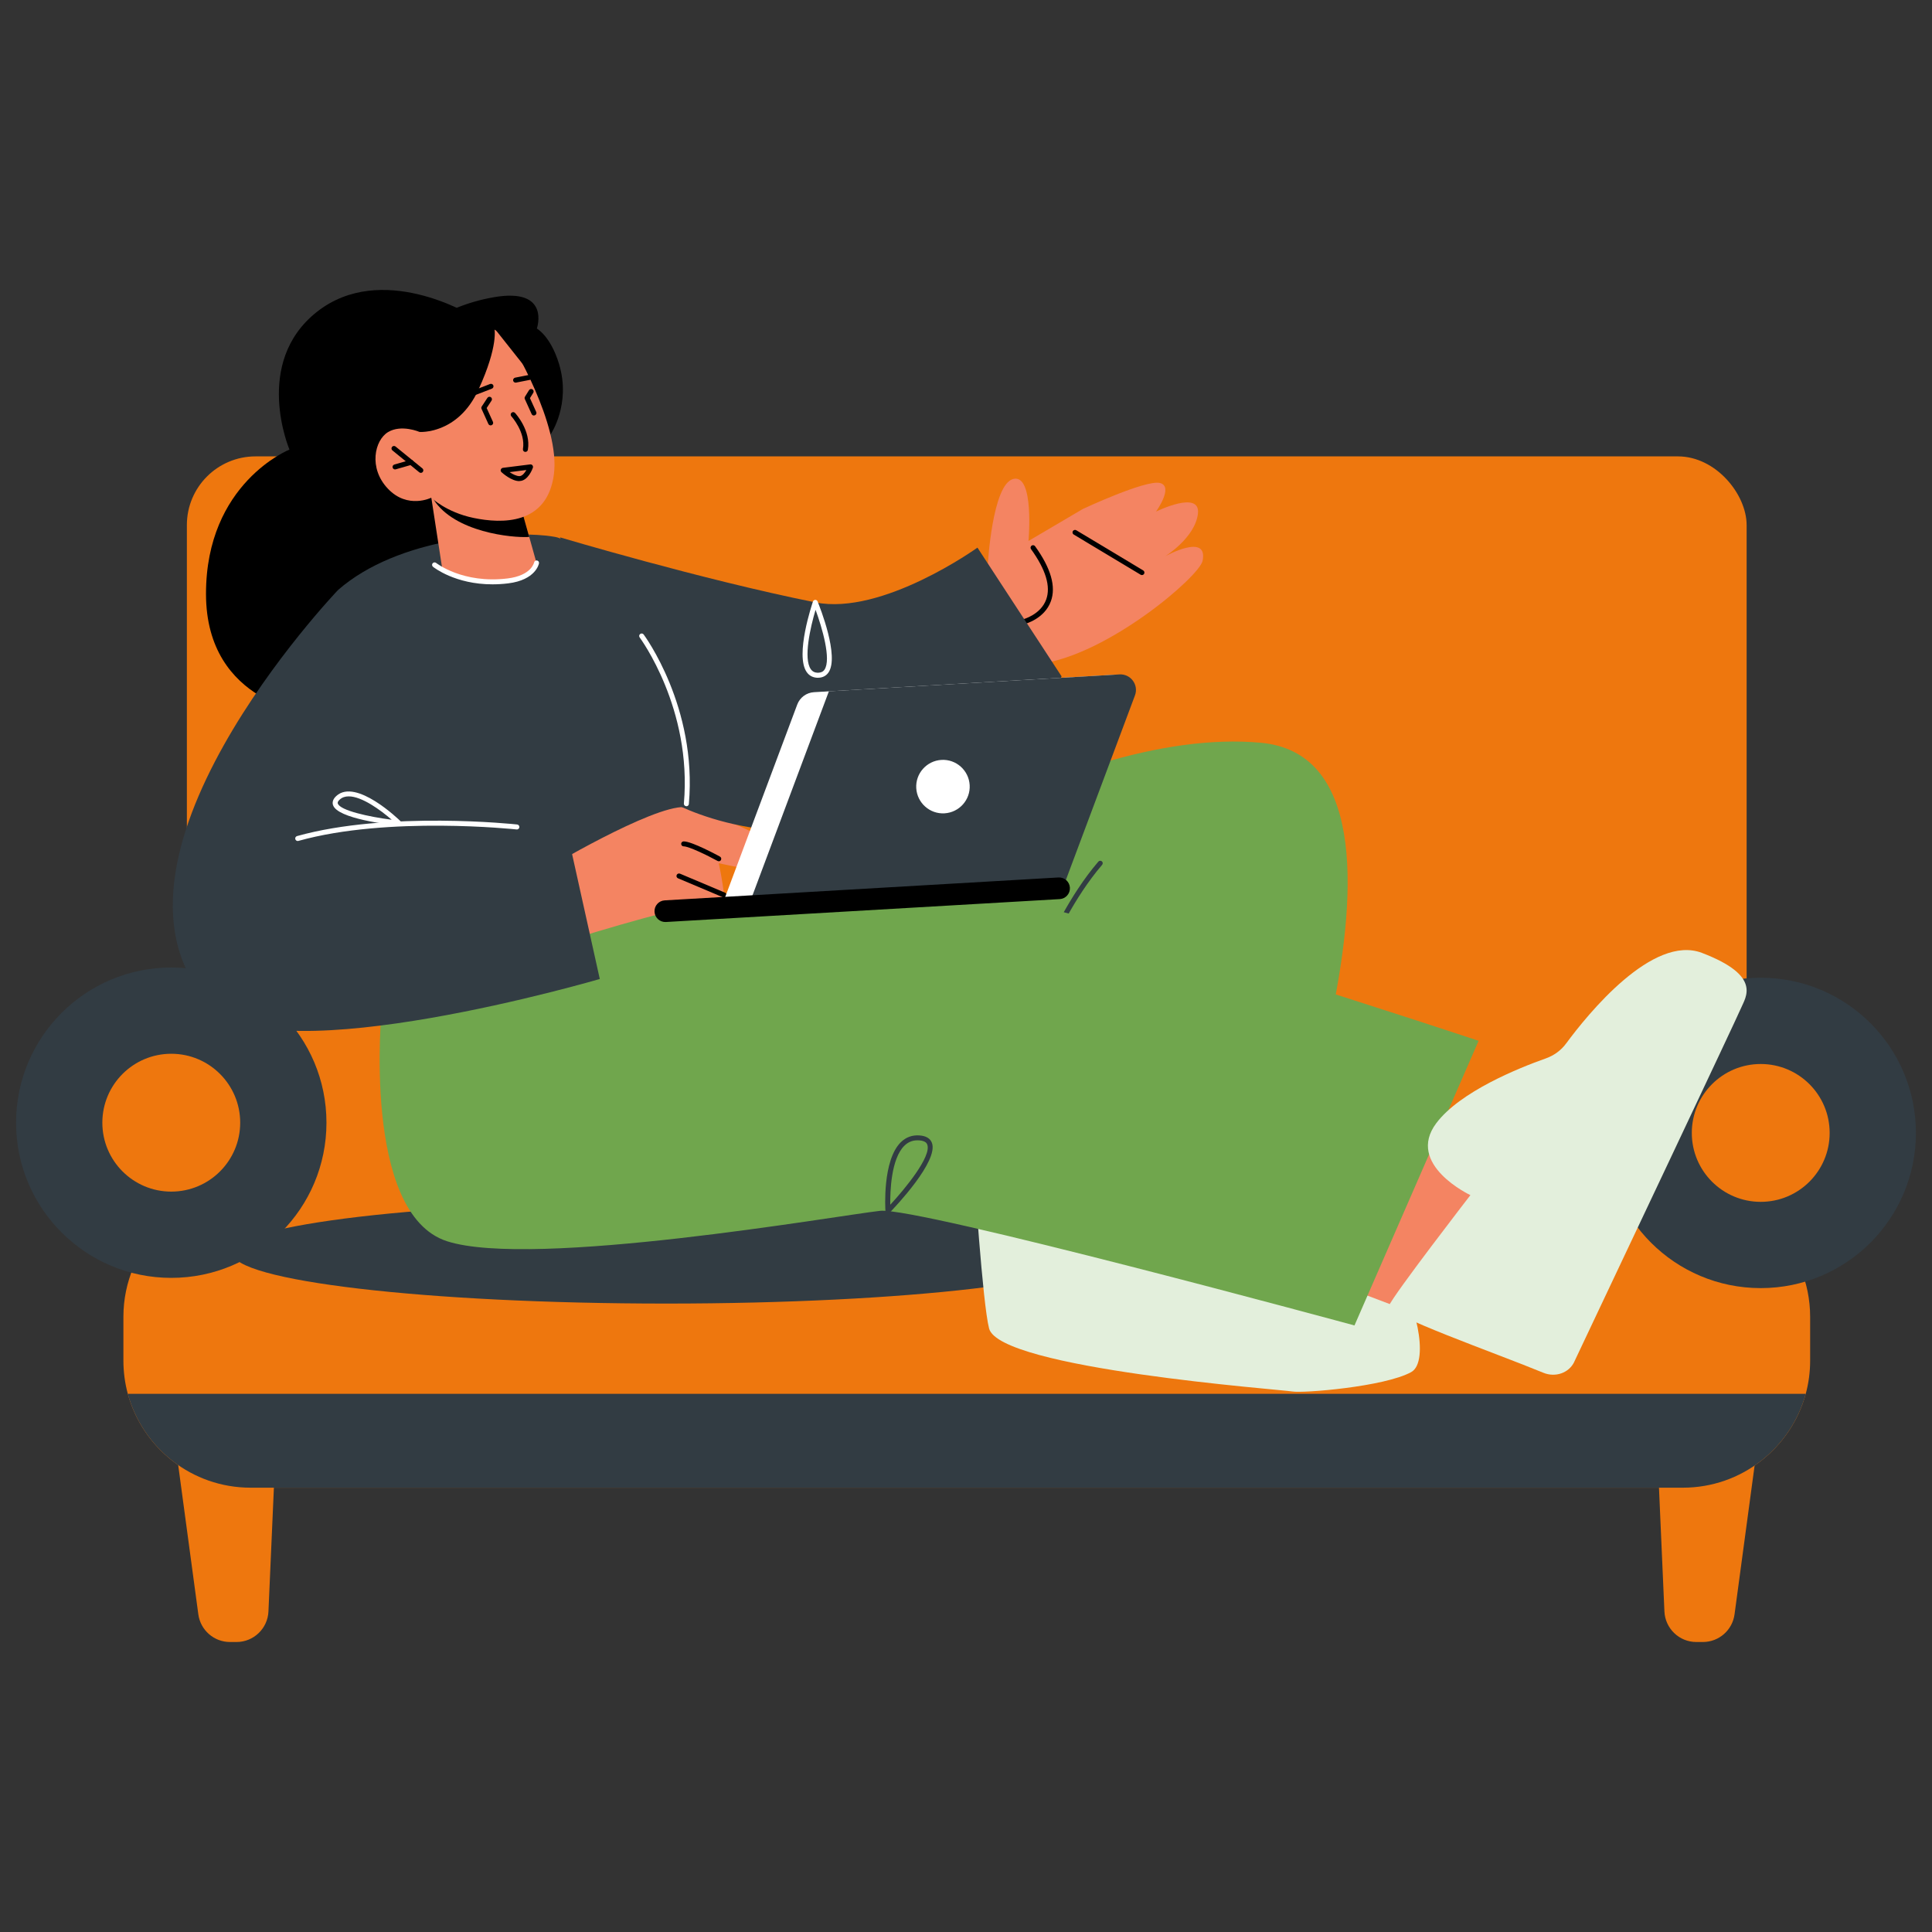 <?xml version="1.0" encoding="UTF-8"?>
<svg id="Layer_1" data-name="Layer 1" xmlns="http://www.w3.org/2000/svg" viewBox="0 0 400 400">
  <rect x="0" y="0" width="400" height="400" fill="#333333" stroke="none"/>
  <defs>
    <style>
      .cls-1 {
        fill: #e3efdc;
      }

      .cls-2 {
        fill: #70a64d;
      }

      .cls-3 {
        fill: #f48462;
      }

      .cls-4 {
        fill: #fff;
      }

      .cls-5 {
        fill: #323c43;
      }

      .cls-6 {
        fill: #534579;
      }

      .cls-7 {
        fill: #ff3232;
      }

      .cls-8 {
        fill: #ee770e;
      }
    </style>
  </defs>
  <rect class="cls-8" x="38.69" y="94.49" width="322.93" height="191.73" rx="14.22" ry="14.22" transform="translate(400.31 380.71) rotate(180)"/>
  <path class="cls-8" d="M25.55,272.64v9.04c0,2.37.31,4.69.91,6.9,3.04,11.19,13.26,19.43,25.42,19.43h296.54c12.16,0,22.4-8.24,25.44-19.43.6-2.21.91-4.52.91-6.9v-9.04c0-14.54-11.79-26.33-26.35-26.33H51.88c-14.54,0-26.33,11.79-26.33,26.33Z"/>
  <path class="cls-5" d="M48.07,259.36c0,5.82,40.23,10.53,89.87,10.53s89.87-4.72,89.87-10.53-40.23-10.53-89.87-10.53-89.87,4.72-89.87,10.53Z"/>
  <path class="cls-8" d="M351.21,339.96h1.35c3.32,0,6.12-2.45,6.56-5.74l4.71-34.93h-20.74l1.51,34.34c.16,3.54,3.07,6.33,6.61,6.33Z"/>
  <path class="cls-8" d="M48.97,339.96h-1.35c-3.31,0-6.12-2.45-6.56-5.74l-4.71-34.93h20.74l-1.51,34.34c-.16,3.54-3.07,6.33-6.61,6.33Z"/>
  <circle class="cls-5" cx="364.54" cy="234.56" r="32.13"/>
  <path class="cls-8" d="M336.36,104.43h-84.8c-.28,0-.52-.23-.52-.52s.23-.52.52-.52h84.8c.28,0,.52.23.52.52s-.23.52-.52.52Z"/>
  <path class="cls-5" d="M26.46,288.58c3.04,11.19,13.26,19.43,25.42,19.43h296.54c12.16,0,22.4-8.24,25.44-19.43H26.46Z"/>
  <circle class="cls-8" cx="364.54" cy="234.56" r="14.27"/>
  <path class="cls-7" d="M153.19,215.04l-.53-1.43c-.15-.4-3.6-9.87-1.58-14.09.45-.94,1.14-1.57,2.04-1.88,1.05-.35,1.7-.01,2.06.33,2.47,2.41-1.12,14.26-1.54,15.61l-.45,1.45ZM153.96,198.53c-.14,0-.3.03-.51.1-.64.22-1.11.65-1.44,1.34-1.38,2.89.22,8.91,1.11,11.75,1.38-4.88,2.71-11.66,1.34-13-.09-.09-.24-.19-.5-.19Z"/>
  <path class="cls-2" d="M162.78,190.93s56.83-40.98,98.26-37.15c41.43,3.83-1.72,109.85-1.72,109.85l-56.67-9.17.06-10.35-69.6,10.69,23.94-48.25,5.73-15.62Z"/>
  <path class="cls-5" d="M217.87,195.2c-.07,0-.14-.01-.21-.04-.26-.11-.38-.42-.27-.68.04-.09,3.96-9.05,10.01-16.09.19-.22.51-.24.73-.06.22.19.24.51.05.73-5.94,6.91-9.81,15.74-9.85,15.83-.08.19-.27.31-.47.31Z"/>
  <path class="cls-1" d="M204.78,275.05c2.18,8.33,60.59,12.65,62.79,13.04,2.2.39,19.07-.97,24.6-4.01,4-2.2.61-15.87-3.22-19.75-3.83-3.88-15.45-5.3-15.45-5.3l-36.17-19.92-35.67,3.2s1.76,27.55,3.12,32.74Z"/>
  <path class="cls-6" d="M97.64,226.7c-.29,0-.55-.19-.63-.48l-2.08-7.84c-.09-.35.11-.7.46-.79.34-.1.7.11.79.46l2.08,7.84c.09.35-.11.7-.46.79-.06.01-.11.02-.17.02Z"/>
  <path class="cls-6" d="M159.16,207c-.35,0-.64-.28-.65-.63l-.22-8.35c0-.36.27-.65.63-.66.39-.04.66.27.66.63l.22,8.35c0,.36-.27.65-.63.66h-.02Z"/>
  <path d="M97.32,65.16s-18.34-11.13-31.7-.6c-13.36,10.54-5.69,28.52-5.69,28.52,0,0-17.3,6.92-17.28,29.9.02,22.98,22.08,24.81,22.08,24.81l28.89-21.91,3.7-60.73Z"/>
  <path class="cls-6" d="M152.26,212.2c-.36,0-.65-.29-.65-.65l-.02-8.86c0-.36.29-.65.65-.65.36,0,.65.29.65.65l.02,8.86c0,.36-.29.65-.65.65h0Z"/>
  <path class="cls-5" d="M82.52,217.72s54.02-9.03,66.23-17.74l-7.46-39.68s-15.92-47.29-26.32-49.13c-.69-.12-1.3-.21-1.86-.27-9.08-.95-30.62.34-43.11,11.24l-1.08,6.57,1.52,6.52,12.08,82.48Z"/>
  <path class="cls-3" d="M112.78,180.06s22.15-13.25,28.99-12.97c6.84.28,9.02,21.74,8.49,25.97-.53,4.23-27.04,7.51-27.04,7.51l-10.73-7.66.29-12.85Z"/>
  <polygon class="cls-3" points="279.02 266.69 296.03 273.14 310.5 247.76 302.37 235.57 281.82 233.04 279.02 266.69"/>
  <path class="cls-3" d="M141.77,167.1s17.96,4.73,20.67,10.66-19.61-.59-19.61-.59l-1.06-10.06Z"/>
  <path class="cls-3" d="M141.08,195.3s-11.27,7.1-6.19,9.07c5.07,1.97,15.29-7.78,15.36-11.3.07-3.53-10.21-4.28-10.21-4.28l1.05,6.52Z"/>
  <path d="M136.55,199c-.13,0-.27-.05-.37-.14-.15-.14-.21-.34-.17-.54l.86-3.66c.07-.3.37-.47.66-.41.3.07.48.37.41.66l-.63,2.67,2.87-1.01c.28-.1.6.05.7.34.1.29-.05.6-.34.7l-3.82,1.35c-.06.02-.12.03-.18.03Z"/>
  <path d="M148.82,178.31c-.08,0-.17-.02-.25-.06-2.14-1.17-5.94-3.02-7.02-3.02-.29,0-.52-.23-.52-.52,0-.28.23-.51.52-.51,1.7,0,6.92,2.83,7.51,3.15.25.14.34.45.21.7-.09.17-.27.27-.45.27Z"/>
  <path d="M149.9,185.82c-.07,0-.14-.01-.2-.04l-9.33-3.94c-.26-.11-.39-.41-.27-.68.11-.26.41-.38.68-.28l9.33,3.94c.26.11.39.41.27.68-.08.2-.27.32-.48.32Z"/>
  <path class="cls-2" d="M79.06,208.58s79.88-33.32,117.19-25.75c30.1,6.11,109.88,32.66,109.88,32.66l-25.7,58.93s-90.54-24.59-98.22-23.73c-8.88.99-71.85,12.02-89.64,6.3-17.79-5.72-13.52-48.42-13.52-48.42Z"/>
  <path class="cls-3" d="M204.51,116.99s.91-16.76,5.29-17.83c4.39-1.07,3.14,12.84,3.14,12.84l11.25-6.62s13.05-6.11,15.97-5.38c2.92.73-.82,5.92-.82,5.92,0,0,9.25-4.56,8.68.42-.57,4.98-6.78,8.83-6.78,8.83,0,0,8.96-4.97,7.74.95-.66,3.21-19.48,19.4-33.67,21.32-14.19,1.92-10.38-9.92-10.38-9.92l-.43-10.54Z"/>
  <path d="M236.42,119.06c-.09,0-.18-.02-.26-.07l-13.86-8.32c-.24-.15-.32-.46-.18-.71.15-.24.46-.32.71-.18l13.86,8.32c.24.15.32.46.18.71-.1.16-.27.25-.44.25Z"/>
  <path d="M211.94,129.24c-.23,0-.44-.16-.5-.39-.07-.28.1-.56.37-.63.04,0,3.65-.96,4.79-4.09.98-2.69-.08-6.2-3.14-10.44-.17-.23-.11-.55.12-.72.23-.17.56-.11.72.12,3.28,4.54,4.38,8.37,3.27,11.4-1.33,3.65-5.33,4.69-5.5,4.73-.04.01-.08.01-.13.01Z"/>
  <path d="M113.97,89.97s4.33-6.22,1.76-14.66c-1.74-5.73-4.58-7.29-4.58-7.29,0,0,2.94-8.5-8.81-6.5-11.75,2-17.95,8.69-17.95,8.69,0,0-5.74-1.96-7.35,4.65-1.61,6.61,2,15.58,2,15.58l34.92-.47Z"/>
  <path class="cls-3" d="M89.3,103.04l2.21,14.37s3.23,3.73,11.74,3.12c6.34-.46,7.83-3.98,7.83-3.98l-3.45-12.34-15.69-1-2.63-.17Z"/>
  <path d="M89.18,102.16c.1.39.32.83.63,1.32,4.32,6.68,16.1,7.92,19.76,7.69l-1.95-6.96-18.44-2.05Z"/>
  <path class="cls-3" d="M105.78,70.96s10.32,16.85,8.89,27.32c-1.43,10.47-10.83,10.15-16.59,8.96-5.76-1.19-8.78-4.2-8.78-4.2,0,0-4.89,2.45-8.98-1.85-4.09-4.3-2.74-10.07.02-11.73s6.53-.03,6.53-.03l-3.45-4.84s7.82-28.08,22.37-13.64Z"/>
  <path d="M86.86,89.43s7.92.57,12.18-8.72c4.26-9.28,3.31-12.75,3.31-12.75l6.49,8.19s.4-6.31-2.56-9.91c-2.96-3.61-5.41-2.46-5.41-2.46l-16.48,6.44-2.73,14.23,5.2,4.99Z"/>
  <path d="M108.78,93.56s-.06,0-.09,0c-.28-.05-.47-.31-.42-.6.59-3.47-2.37-6.74-2.4-6.77-.19-.21-.18-.54.03-.73.21-.19.54-.18.73.03.14.15,3.34,3.68,2.66,7.64-.04.25-.26.43-.51.43Z"/>
  <path d="M87.13,97.9c-.12,0-.23-.04-.33-.12l-5.56-4.53c-.22-.18-.25-.5-.07-.73.18-.22.51-.25.73-.07l5.56,4.53c.22.18.25.5.07.73-.1.12-.25.19-.4.19Z"/>
  <path d="M81.79,97.19c-.22,0-.43-.15-.5-.37-.08-.27.08-.56.35-.64l3.31-.95c.28-.08.56.08.64.35.08.27-.08.56-.35.64l-3.31.95s-.1.02-.14.02Z"/>
  <path d="M106.75,79.22c-.24,0-.46-.17-.51-.42-.05-.28.13-.55.41-.61l2.85-.56c.27-.05.55.13.61.41.06.28-.13.55-.41.61l-2.85.56s-.07.01-.1.01Z"/>
  <path d="M96.61,82.46c-.21,0-.4-.13-.48-.33-.1-.27.03-.57.29-.67l5.05-1.96c.26-.1.57.03.67.29.1.27-.03.57-.29.67l-5.05,1.96c-.06.02-.12.04-.19.04Z"/>
  <path d="M110.54,86.03c-.2,0-.38-.11-.47-.3l-1.41-3.11c-.07-.16-.06-.34.03-.49l.84-1.35c.15-.24.47-.32.71-.17.24.15.32.47.17.71l-.69,1.11,1.3,2.86c.12.26,0,.57-.26.68-.07.03-.14.05-.21.05Z"/>
  <path d="M101.58,88.07c-.2,0-.38-.11-.47-.3l-1.41-3.11c-.07-.16-.06-.35.04-.5l1.17-1.78c.15-.24.48-.31.71-.15.24.16.3.48.15.71l-1.01,1.54,1.3,2.86c.12.26,0,.57-.26.68-.07.03-.14.05-.21.05Z"/>
  <path class="cls-5" d="M69.99,122.15s-54.48,56.96-25.95,86.43c13.27,13.71,80.14-5.89,80.14-5.89l-7.26-32.74-31.89-3.12-15.04-44.69Z"/>
  <path class="cls-5" d="M219.8,140.04s-11.02,22.13-37.17,29.59c-26.15,7.46-45.08-4.37-45.08-4.37l-21.61-54.01s29.27,8.73,52.87,13.47c13.9,2.79,33.56-11.34,33.56-11.34l17.43,26.67Z"/>
  <path class="cls-4" d="M169.37,140.33c-1.03-.01-1.81-.41-2.35-1.18-2.46-3.5,1.14-14.15,1.29-14.6.07-.2.26-.34.47-.35.24,0,.41.12.49.32.47,1.15,4.54,11.38,2.26,14.71-.49.71-1.24,1.09-2.18,1.09ZM168.85,126.27c-1.07,3.58-2.55,10.07-.98,12.28.34.49.83.73,1.47.74.62-.03,1.05-.19,1.36-.64,1.45-2.13-.51-8.75-1.84-12.38Z"/>
  <path class="cls-4" d="M142.11,166.93c-.33-.03-.54-.28-.52-.56,1.73-19.69-9.05-34.24-9.15-34.39-.17-.23-.13-.55.1-.72.23-.17.55-.13.72.1.11.15,11.13,15.02,9.36,35.1-.02.27-.25.47-.51.47Z"/>
  <path class="cls-5" d="M183.84,251.2c-.06,0-.12-.01-.18-.03-.19-.07-.32-.25-.34-.45-.03-.43-.64-10.46,3.18-14.23,1.07-1.05,2.38-1.53,3.9-1.41,1.34.1,2.19.62,2.54,1.53,1.44,3.79-7.68,13.36-8.73,14.44-.1.1-.23.16-.37.16ZM189.95,236.09c-1.06,0-1.95.37-2.72,1.13-2.74,2.71-2.95,9.44-2.91,12.21,3.06-3.31,8.58-10.01,7.66-12.46-.07-.19-.29-.76-1.65-.87-.13,0-.25-.01-.37-.01Z"/>
  <path class="cls-4" d="M149.81,186.6l65.11-3.79,16.15-43.14-62.54,3.64c-1.56.09-2.92,1.09-3.47,2.56l-15.25,40.73Z"/>
  <path class="cls-5" d="M155.46,186.27l65.11-3.79,14.41-38.5c.82-2.18-.88-4.49-3.21-4.35l-60.16,3.5-16.15,43.14Z"/>
  <path d="M137.88,190.89l81.52-4.74c1.24-.07,2.18-1.13,2.11-2.37s-1.13-2.18-2.37-2.11l-81.52,4.74c-1.24.07-2.18,1.13-2.11,2.37s1.13,2.18,2.37,2.11Z"/>
  <path class="cls-4" d="M189.7,163.18c.18,3.05,2.8,5.39,5.85,5.21,3.05-.18,5.39-2.8,5.21-5.85-.18-3.05-2.8-5.39-5.85-5.21-3.05.18-5.39,2.8-5.21,5.85Z"/>
  <circle class="cls-5" cx="35.46" cy="232.44" r="32.13"/>
  <circle class="cls-8" cx="35.46" cy="232.44" r="14.27"/>
  <path d="M107.51,99.61c-1.59,0-3.47-1.65-3.68-1.85-.15-.14-.21-.35-.14-.54.06-.19.23-.33.43-.36l5.65-.71c.18-.03.35.05.47.19.11.14.14.33.09.49-.1.28-1,2.72-2.75,2.76-.02,0-.04,0-.06,0ZM105.49,97.74c.64.43,1.44.84,2.06.84.58-.02,1.09-.67,1.43-1.27l-3.49.44Z"/>
  <path class="cls-1" d="M325.94,281.95c-1.09,2.3-3.91,3.3-6.42,2.26-9.93-4.1-32.7-12.06-31.95-13.87.95-2.31,16.86-22.9,16.86-22.9,0,0-13.49-6.34-7.06-14.9,4.93-6.56,17.19-11.47,22.63-13.39,1.73-.61,3.2-1.68,4.25-3.11,4.53-6.14,17.92-22.65,28.13-18.75,12.48,4.77,9.03,9.14,8.07,11.45-.82,1.98-27.09,57.52-34.52,73.21Z"/>
  <path class="cls-4" d="M61.64,174.12c-.23,0-.43-.15-.5-.38-.08-.28.08-.56.36-.64,18.83-5.27,45.31-2.43,45.57-2.4.28.03.49.29.46.57s-.29.5-.57.46c-.26-.03-26.54-2.84-45.18,2.37-.05.01-.09.02-.14.02Z"/>
  <path class="cls-4" d="M82.61,170.94c-2.16-.22-12.73-1.44-13.66-4.25-.15-.45-.15-1.14.69-1.9,4.06-3.71,12.96,4.9,13.33,5.27.16.15.2.39.11.59-.09.18-.27.3-.47.3ZM72.19,164.88c-.72,0-1.35.2-1.85.66-.52.47-.43.73-.4.82.48,1.44,6.36,2.74,11.16,3.36-2.33-2.03-6.19-4.84-8.9-4.84Z"/>
  <path class="cls-4" d="M101.95,120.98c-7.7,0-12.09-3.47-12.3-3.63-.22-.18-.26-.5-.08-.72.18-.22.5-.26.73-.08.05.04,5.54,4.35,14.79,3.21,4.89-.6,5.46-3.2,5.49-3.31.06-.28.32-.46.6-.41.28.05.46.32.41.59-.02.14-.68,3.45-6.38,4.15-1.14.14-2.23.2-3.26.2Z"/>
</svg>